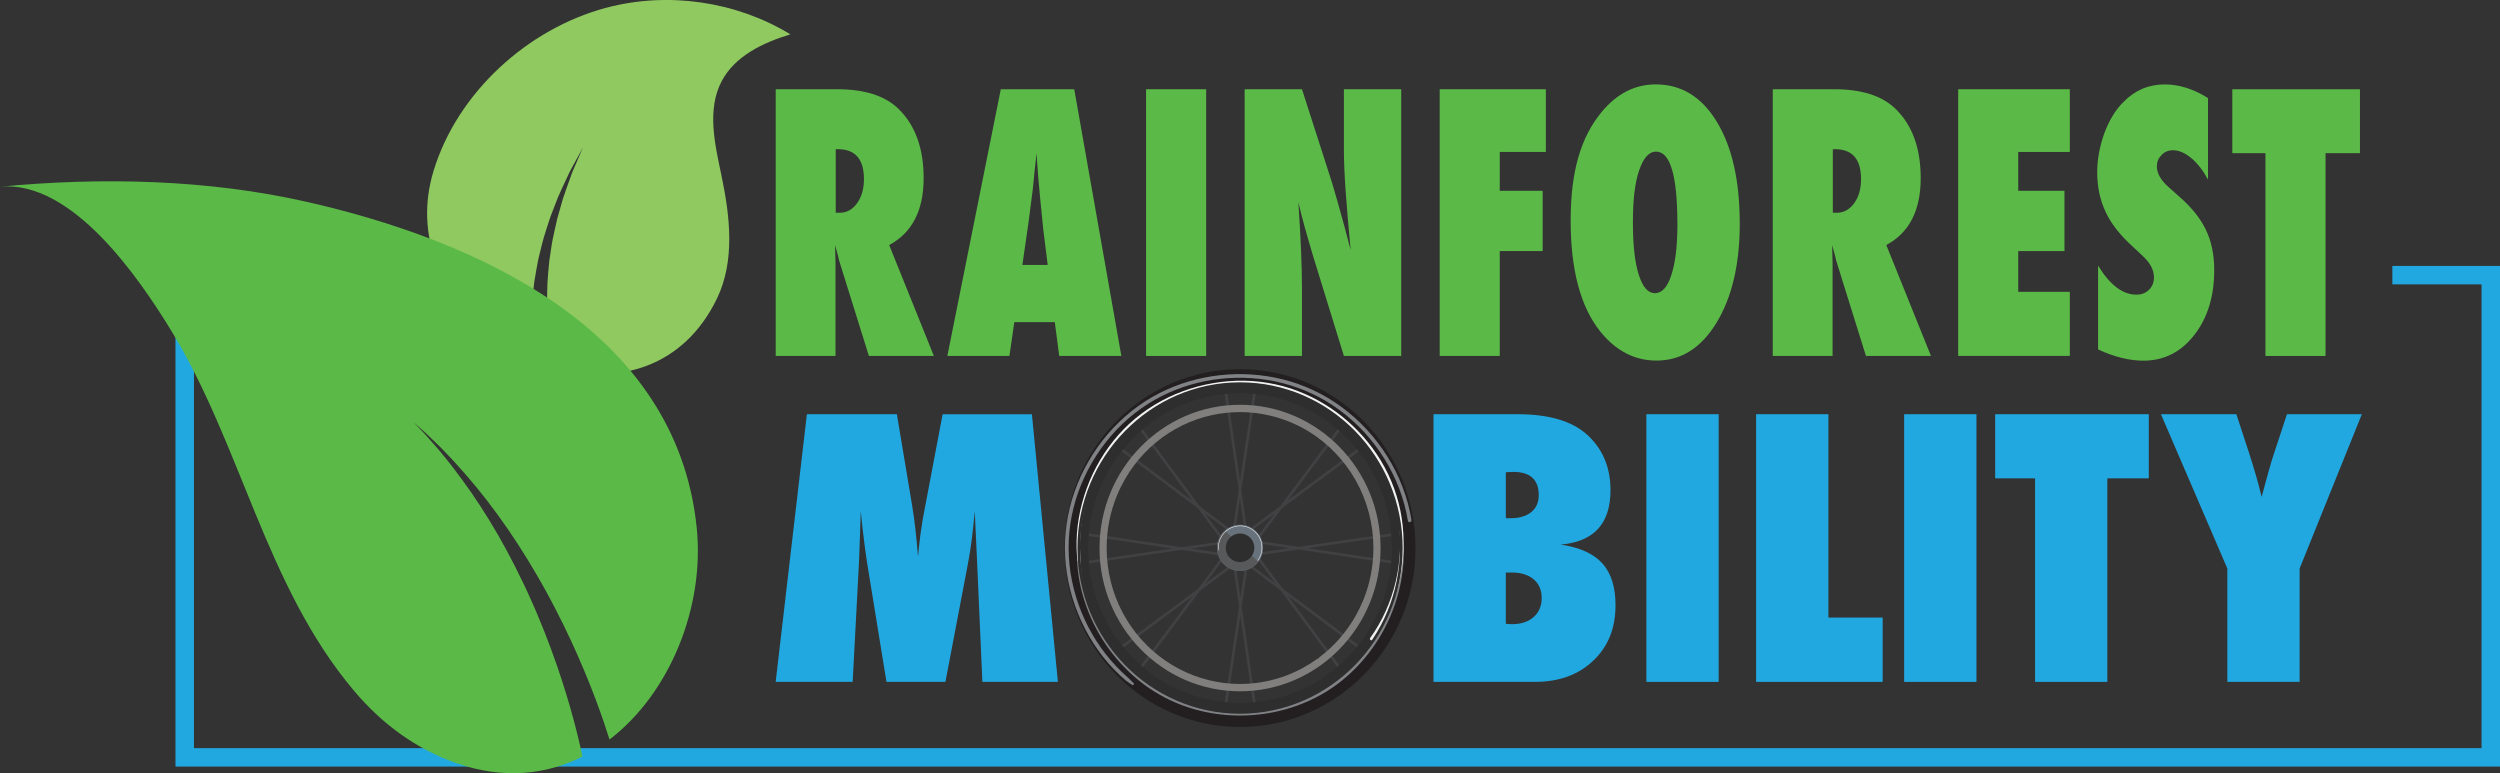 <?xml version="1.0" encoding="UTF-8"?><svg id="Layer_1" xmlns="http://www.w3.org/2000/svg" viewBox="0 0 752.76 232.82"><rect x="0" y="0" width="752.76" height="232.82" fill="#333333" stroke="none"/><defs><style>.cls-1{fill:#68727c;}.cls-2{fill:#eec3ab;}.cls-3{fill:#fff;}.cls-4{fill:#f1f2f2;}.cls-5{fill:#8fc960;}.cls-6{fill:#22a8e0;}.cls-7{fill:#231f20;}.cls-8{fill:#414042;}.cls-9{fill:#808285;}.cls-10{fill:#807f7e;}.cls-11{fill:#2d2e2d;}.cls-12{fill:#5bba47;}.cls-13{fill:#58595b;}</style></defs><polygon class="cls-6" points="720.35 80.07 720.35 85.62 747.21 85.62 747.21 225.27 58.4 225.27 58.4 85.62 76.43 85.62 76.43 80.07 52.84 80.07 52.84 230.82 752.76 230.82 752.76 80.07 720.35 80.07"/><path class="cls-5" d="m217.23,52.81c-2-9.48-4.44-19.87.1-28.42,4.01-7.56,12.47-11.57,20.66-14.05C221.59.36,201.08-2.6,182.53,2.34c-23.62,6.29-44.76,25.49-51.96,49.04-6.07,19.84,2.61,37.8,16.71,49.08,4.14,3.31,8.75,6.03,13.59,8.07-.02-.15-.05-.3-.07-.45-.25-1.42-.38-3.04-.56-4.78-.07-.88-.1-1.79-.15-2.73-.06-.94-.1-1.92-.07-2.92,0-1,0-2.02.01-3.07.06-1.04.12-2.11.19-3.19.07-2.17.44-4.38.68-6.64.34-2.24.77-4.5,1.2-6.75.57-2.22,1.05-4.46,1.68-6.62.69-2.14,1.3-4.26,2.02-6.27.77-1.99,1.51-3.91,2.22-5.73.75-1.8,1.58-3.45,2.28-4.99.71-1.54,1.35-2.95,2.05-4.15.66-1.21,1.23-2.26,1.71-3.13.94-1.73,1.48-2.72,1.48-2.72,0,0-.45,1.04-1.23,2.85-.39.9-.86,2-1.4,3.26-.58,1.24-1.09,2.7-1.64,4.29-.55,1.59-1.21,3.29-1.79,5.12-.53,1.85-1.08,3.8-1.65,5.81-.51,2.03-.92,4.15-1.4,6.29-.42,2.15-.68,4.36-1.03,6.54-.21,2.2-.43,4.41-.55,6.57-.03,2.17-.19,4.3-.06,6.36.04,1.03.07,2.03.1,3.02.09.98.17,1.94.26,2.88.06.94.19,1.84.32,2.7.13.87.23,1.71.37,2.51.32,1.59.58,3.05.92,4.31.29,1.28.64,2.34.9,3.23.1.3.2.57.28.82,18.16,4.86,37.88-.22,47.95-21.07,5.48-11.35,3.94-24.74,1.34-37.07Z"/><path class="cls-12" d="m92.45,60.8c-29.98-6.82-61.91-7.49-92.45-4.58,21.67-2.06,41.76,27.34,51.45,43.16,21.24,34.67,28.47,76.91,55.03,108.48,8.42,10.01,18.7,17.69,31.16,22,14.02,4.85,26.87,3.42,37.74-2.06-.12-.57-.26-1.22-.42-1.95-.68-3.08-1.75-7.49-3.25-12.74-.75-2.63-1.61-5.46-2.58-8.44-.96-2.98-2.06-6.11-3.24-9.32-1.19-3.21-2.48-6.51-3.88-9.83-.7-1.66-1.41-3.33-2.17-4.99-.73-1.67-1.51-3.33-2.3-4.98-1.57-3.31-3.25-6.57-4.95-9.75-.88-1.58-1.75-3.14-2.61-4.69-.9-1.52-1.8-3.03-2.68-4.51-.92-1.46-1.82-2.89-2.71-4.29-.92-1.38-1.83-2.73-2.71-4.04-1.82-2.58-3.56-5.02-5.26-7.2-1.65-2.22-3.32-4.13-4.73-5.89-1.49-1.68-2.77-3.17-3.86-4.37-2.23-2.35-3.5-3.69-3.5-3.69,0,0,1.38,1.24,3.79,3.4,1.19,1.11,2.59,2.49,4.22,4.06,1.55,1.64,3.39,3.43,5.22,5.53,1.89,2.05,3.84,4.36,5.89,6.83,1,1.25,2.02,2.54,3.07,3.86,1.01,1.35,2.04,2.72,3.09,4.12,1.01,1.43,2.04,2.88,3.08,4.35,1,1.5,2.01,3.01,3.03,4.54,1.99,3.09,3.97,6.27,5.83,9.51.94,1.62,1.87,3.24,2.75,4.88.91,1.63,1.77,3.27,2.62,4.91,1.7,3.27,3.29,6.53,4.78,9.72,1.47,3.19,2.85,6.3,4.09,9.28,1.25,2.98,2.36,5.82,3.36,8.46,1.82,4.84,3.21,8.99,4.18,12.1,18.17-13.9,28.7-39.88,26.25-63.8-6.11-59.64-66.1-86.42-117.33-98.08Z"/><path class="cls-6" d="m318.56,205.32h-22.76l-1.62-36.75-.68-14.67c-.24,2.82-.52,5.51-.84,8.07s-.7,5.04-1.15,7.44l-6.84,35.91h-17.75l-5.85-35.97c-.35-2.09-.82-5.67-1.41-10.75-.07-.77-.23-2.33-.47-4.7l-.52,14.88-1.93,36.54h-23.18l9.4-80.6h27.09l4.54,27.15c.38,2.23.72,4.65,1.02,7.26.3,2.61.57,5.45.81,8.51.45-5.12,1.08-9.69,1.88-13.73l5.53-29.18h26.88l7.83,80.6Z"/><path class="cls-6" d="m431.63,205.32v-80.6h25.32c9.47,0,16.48,2.09,21.04,6.26,4.63,4.28,6.94,9.81,6.94,16.6,0,10.09-5.01,15.56-15.03,16.39,5.71.84,9.89,2.72,12.55,5.64,2.66,2.92,3.99,7.13,3.99,12.63,0,6.93-2.24,12.5-6.73,16.71-4.46,4.25-10.32,6.37-17.59,6.37h-30.49Zm21.77-49.28h1.46c2.61,0,4.67-.61,6.19-1.83s2.27-2.92,2.27-5.12c0-4.66-2.56-7-7.67-7-.24,0-.55,0-.91.03-.36.02-.81.04-1.33.08v13.83Zm0,31.79c.42.04.78.06,1.1.08s.57.03.78.03c2.71,0,4.88-.71,6.5-2.14,1.62-1.43,2.43-3.34,2.43-5.74s-.81-4.28-2.43-5.64c-1.62-1.36-3.84-2.04-6.66-2.04h-1.72v15.45Z"/><path class="cls-6" d="m517.5,205.32h-21.77v-80.6h21.77v80.6Z"/><path class="cls-6" d="m566.88,205.32h-38.11v-80.6h21.77v61.23h16.34v19.37Z"/><path class="cls-6" d="m595.12,205.32h-21.77v-80.6h21.77v80.6Z"/><path class="cls-6" d="m634.54,205.32h-21.77v-61.29h-12.01v-19.31h46.25v19.31h-12.48v61.29Z"/><path class="cls-6" d="m692.43,205.32h-21.77v-34.14l-19.99-46.46h22.71l3.91,11.95c.76,2.33,1.45,4.58,2.06,6.73s1.16,4.23,1.64,6.21c.8-2.96,1.5-5.51,2.09-7.65.59-2.14,1.11-3.87,1.57-5.19l3.97-12.06h22.55l-18.74,46.46v34.14Z"/><path class="cls-8" d="m420.56,161.18l-.12-.8-29.47,4.27-12.26-1.83,7.36-9.86,23.94-17.72-.48-.65-21.78,16.12,16.21-21.7-.65-.49-17.82,23.86-9.96,7.37-1.76-12.18,4.4-29.46-.8-.12-4,26.79-3.88-26.8-.8.12,4.27,29.47-1.83,12.26-9.86-7.36-17.72-23.94-.65.48,16.12,21.78-21.7-16.21-.49.65,23.86,17.82,7.37,9.96-12.18,1.76-29.46-4.4-.12.8,26.79,4-26.8,3.88.12.8,29.47-4.27,12.26,1.83-7.36,9.86-23.94,17.72.48.65,21.78-16.12-16.21,21.7.65.49,17.82-23.86,9.96-7.37,1.76,12.18-4.4,29.46.8.12,4-26.79,3.88,26.8.8-.12-4.27-29.47,1.83-12.26,9.86,7.36,17.72,23.94.65-.48-16.12-21.78,21.7,16.21.49-.65-23.86-17.82-7.37-9.96,12.18-1.76,29.46,4.4.12-.8-26.79-4,26.8-3.88Zm-42.31,5.31l-.8-1.09-.65.48.54.74-1.01.15.12.8,1.44-.21,6.03,8.15-8.05-6.01.2-1.34-.8-.12-.14.91-.82-.61-.49.65,1.16.87-1.5,10.02-1.44-9.94,1.09-.8-.48-.65-.74.54-.15-1.01-.8.12.21,1.44-8.15,6.03,6.01-8.05,1.34.2.12-.8-.91-.14.61-.82-.65-.49-.87,1.16-10.02-1.5,9.94-1.44.8,1.09.65-.48-.54-.74,1.01-.15-.12-.8-1.44.21-6.03-8.15,8.05,6.01-.2,1.34.8.12.14-.91.82.61.49-.65-1.16-.87,1.5-10.02,1.44,9.94-1.09.8.48.65.74-.54.15,1.01.8-.12-.21-1.44,8.15-6.03-6.01,8.05-1.34-.2-.12.8.91.14-.61.82.65.49.87-1.16,10.02,1.5-9.94,1.44Z"/><path class="cls-2" d="m402.28,197.16s.02-.02.03-.02c-.01,0-.03,0-.04,0,0,0,0,.01.01.02Z"/><path class="cls-2" d="m408.71,140.41l1,1.54c-.32-.52-.66-1.04-1-1.54Z"/><path class="cls-7" d="m373.38,111.15c-29.14,0-52.84,24.17-52.84,53.87s23.7,53.87,52.84,53.87,52.84-24.17,52.84-53.87-23.7-53.87-52.84-53.87Zm0,103.76c-26.99,0-48.96-22.38-48.96-49.89s21.96-49.9,48.96-49.9,48.96,22.38,48.96,49.9-21.96,49.89-48.96,49.89Z"/><path class="cls-11" d="m373.38,115.12c-26.99,0-48.96,22.38-48.96,49.9s21.96,49.89,48.96,49.89,48.96-22.38,48.96-49.89-21.96-49.9-48.96-49.9Zm0,99c-26.56,0-48.16-22.03-48.16-49.1s21.61-49.1,48.16-49.1,48.16,22.03,48.16,49.1-21.61,49.1-48.16,49.1Z"/><path class="cls-11" d="m373.38,115.91c-26.56,0-48.16,22.03-48.16,49.1s21.61,49.1,48.16,49.1,48.16-22.03,48.16-49.1-21.61-49.1-48.16-49.1Zm0,95.78c-25.24,0-45.78-20.94-45.78-46.67s20.54-46.67,45.78-46.67,45.78,20.94,45.78,46.67-20.54,46.67-45.78,46.67Z"/><path class="cls-9" d="m324.3,168.11c.14,4.93,1.13,9.84,2.8,14.47,1.67,4.65,4.02,9.05,6.95,13.02,2.92,3.95,6.38,7.48,10.31,10.42,4.08,3.05,8.64,5.41,13.48,6.99,4.98,1.63,10.24,2.43,15.48,2.44,5.24,0,10.5-.79,15.5-2.39,4.95-1.58,9.66-3.94,13.83-7.05,4.01-2.98,7.51-6.59,10.44-10.63,2.94-4.07,5.27-8.58,6.91-13.33,1.63-4.74,2.56-9.74,2.68-14.75.01-.62.02-1.23,0-1.85-.01-.62-.11-1.23-.15-1.85-.03-.57-.92-.57-.89,0,.07,1.22.01,2.48-.02,3.69-.03,1.23-.11,2.46-.23,3.68-.25,2.45-.71,4.88-1.34,7.26-1.26,4.77-3.23,9.34-5.82,13.54-5.24,8.49-13.01,15.3-22.29,19.04-9.51,3.84-20.23,4.62-30.2,2.21-9.67-2.34-18.28-7.77-24.72-15.34-6.23-7.33-10.36-16.54-11.45-26.12-.13-1.16-.22-2.32-.27-3.48-.03-.65-1.03-.66-1.02,0h0Z"/><path class="cls-11" d="m373.38,117.55c-25.68,0-46.57,21.29-46.57,47.47s20.89,47.46,46.57,47.46,46.57-21.29,46.57-47.46-20.89-47.47-46.57-47.47Zm0,94.14c-25.24,0-45.78-20.94-45.78-46.67s20.54-46.67,45.78-46.67,45.78,20.94,45.78,46.67-20.54,46.67-45.78,46.67Z"/><path class="cls-4" d="m325.31,169.74c-.02-.78.02-1.56-.03-2.34-.05-.76-.08-1.51-.09-2.27-.02-1.54.02-3.08.13-4.61.23-3.02.75-6.02,1.54-8.95,1.59-5.93,4.27-11.56,7.9-16.51,3.64-4.97,8.25-9.18,13.53-12.35,5.31-3.19,11.22-5.34,17.32-6.36,6.12-1.03,12.46-.91,18.51.46,5.69,1.29,11.1,3.68,15.95,6.93,4.82,3.23,9.08,7.32,12.49,12.01,3.48,4.79,6.08,10.2,7.55,15.94,1.56,6.11,1.88,12.55,1.01,18.79-.87,6.23-2.9,12.29-6.05,17.74-.77,1.33-1.6,2.61-2.49,3.86-.39.55.52,1.07.91.53,3.74-5.23,6.39-11.22,7.84-17.47,1.45-6.27,1.71-12.79.73-19.15-.94-6.11-3.08-12-6.28-17.29-3.07-5.08-7.06-9.61-11.7-13.32-4.64-3.71-9.91-6.61-15.56-8.45-5.96-1.94-12.3-2.64-18.54-2.16-6.31.49-12.52,2.15-18.23,4.89-5.68,2.73-10.82,6.57-15,11.29-4.14,4.68-7.36,10.15-9.51,16.01-2.15,5.85-3.26,12.15-3.07,18.38.02.73.06,1.46.12,2.19.06.77.25,1.52.41,2.27.08.35.63.27.62-.08h0Z"/><path class="cls-11" d="m373.38,115.12c-26.99,0-48.96,22.38-48.96,49.9s21.96,49.89,48.96,49.89,48.96-22.38,48.96-49.89-21.96-49.9-48.96-49.9Zm0,99c-26.56,0-48.16-22.03-48.16-49.1s21.61-49.1,48.16-49.1,48.16,22.03,48.16,49.1-21.61,49.1-48.16,49.1Z"/><path class="cls-10" d="m373.38,121.88c-23.33,0-42.31,19.35-42.31,43.14s18.98,43.13,42.31,43.13,42.31-19.35,42.31-43.13-18.98-43.14-42.31-43.14Zm40.16,43.14c0,5.29-.98,10.44-2.9,15.29h0s-.13.31-.13.31c0,0,0,0,0,0l-.15.37h0c-.66,1.59-1.42,3.15-2.28,4.64-2.81,4.91-6.55,9.09-10.92,12.36.04.07.02.16-.05.2-.08.04-.16.08-.25.1-.03,0-.07,0-.1,0-5.8,4.23-12.68,6.88-19.97,7.5-1.12.1-2.26.15-3.41.15-12.9,0-25.1-6.38-32.63-17.07-1.02-1.44-1.94-2.95-2.75-4.48-3.13-5.91-4.78-12.61-4.78-19.38,0-5.55,1.07-10.93,3.18-15.99.72-1.73,1.55-3.38,2.47-4.97,6.48-11.09,17.76-18.5,30.55-19.77.5-.05,1.01-.09,1.52-.12h0s.03,0,.03,0c.8-.05,1.6-.08,2.4-.08.56,0,1.08.01,1.6.03h.35s0,.02,0,.02c1.06.05,2.11.15,3.16.28h.1l.03.02c5.57.75,10.96,2.68,15.75,5.68,5.67,3.55,10.44,8.53,13.78,14.4,3.53,6.21,5.4,13.3,5.4,20.51Z"/><circle class="cls-1" cx="373.38" cy="164.95" r="6.94" transform="translate(-34.7 155.44) rotate(-22.5)"/><path class="cls-13" d="m378.91,169.16c-1.27,1.67-3.27,2.75-5.53,2.75-3.83,0-6.94-3.11-6.94-6.94,0-2.08.91-3.94,2.36-5.21l10.11,9.4Z"/><circle class="cls-11" cx="373.38" cy="164.95" r="4.31" transform="translate(-34.7 155.44) rotate(-22.5)"/><path class="cls-3" d="m366.93,165.68c0-.1,0-.21,0-.31,0-.1-.01-.2-.01-.31,0-.21,0-.41.02-.62.03-.41.1-.81.21-1.2.21-.8.58-1.56,1.06-2.22.49-.67,1.11-1.24,1.82-1.66.71-.43,1.51-.72,2.33-.86.82-.14,1.68-.12,2.49.06.77.17,1.49.5,2.15.93.65.44,1.22.99,1.68,1.62.47.65.82,1.37,1.02,2.15.21.82.25,1.69.14,2.53-.12.84-.39,1.65-.81,2.39-.1.18-.22.35-.34.52-.05.07.07.14.12.07.5-.7.86-1.51,1.06-2.35.19-.84.23-1.72.1-2.58-.13-.82-.41-1.62-.85-2.33-.41-.68-.95-1.29-1.58-1.79-.62-.5-1.33-.89-2.1-1.14-.8-.26-1.66-.36-2.5-.29-.85.07-1.69.29-2.45.66-.77.37-1.46.88-2.02,1.52-.56.63-.99,1.37-1.28,2.16-.29.79-.44,1.64-.41,2.48,0,.1,0,.2.02.3,0,.1.03.21.06.31.01.05.08.04.08-.01h0Z"/><path class="cls-9" d="m341.33,205.7c-.6-.58-1.16-1.19-1.78-1.74-.61-.53-1.2-1.08-1.78-1.64-1.18-1.14-2.3-2.33-3.37-3.57-2.1-2.45-3.97-5.1-5.58-7.9-3.27-5.67-5.48-11.93-6.48-18.39-1-6.48-.7-13.13.89-19.5,1.6-6.4,4.44-12.47,8.26-17.84,3.84-5.38,8.7-10.07,14.3-13.59,5.26-3.32,11.14-5.59,17.23-6.79,6.06-1.19,12.36-1.32,18.46-.35,6.24.99,12.26,3.11,17.7,6.33,5.78,3.43,10.87,8.04,14.91,13.4,4.03,5.35,7.07,11.45,8.8,17.92.42,1.58.76,3.18,1.03,4.79.12.71,1.2.42,1.08-.28-1.11-6.76-3.63-13.27-7.25-19.07-3.63-5.81-8.35-10.93-13.87-14.98-5.31-3.9-11.36-6.72-17.75-8.3-6.14-1.52-12.56-1.92-18.85-1.22-6.29.7-12.45,2.48-18.1,5.35-5.95,3.02-11.26,7.28-15.6,12.34-4.39,5.12-7.82,11.05-10.05,17.41-2.22,6.34-3.21,13.1-2.8,19.81.4,6.65,2.1,13.19,4.89,19.23,2.79,6.03,6.7,11.61,11.54,16.16.57.54,1.15,1.06,1.74,1.56.62.53,1.33.96,2.02,1.4.32.21.68-.27.41-.53h0Z"/><path class="cls-12" d="m281.19,107.18h-19.56l-8.93-28.6c-.09-.49-.24-1.13-.46-1.92-.22-.8-.49-1.75-.8-2.86l.13,5.3v28.08h-18V26.87h18.52c8.15,0,14.25,1.92,18.3,5.77,5.15,4.92,7.72,11.93,7.72,21.01,0,9.71-3.46,16.42-10.37,20.13l13.45,33.39Zm-29.54-43.12h1.21c2.08,0,3.82-.95,5.2-2.86,1.39-1.91,2.08-4.33,2.08-7.28,0-6-2.62-9-7.85-9h-.65v19.14Z"/><path class="cls-12" d="m337.63,107.18h-18.69l-1.34-10.19h-12.19l-1.47,10.19h-18.69l16.09-80.3h22.12l14.18,80.3Zm-22.16-27.41l-1.17-9.36s-.09-.5-.17-1.4c-.06-.76-.36-3.78-.91-9.05-.06-.59-.13-1.4-.22-2.42-.09-1.02-.2-2.31-.35-3.87l-.56-7.59c-.06.73-.14,1.54-.24,2.44-.1.9-.21,1.89-.33,2.96-.2,2.15-.35,3.64-.43,4.47s-.14,1.34-.17,1.51l-1.26,9.73-1.82,12.59h7.63Z"/><path class="cls-12" d="m363.18,107.18h-18.09V26.87h18.09v80.3Z"/><path class="cls-12" d="m374.77,107.18V26.87h17.26l9.06,28.19c.49,1.66,1.05,3.57,1.67,5.72.62,2.15,1.31,4.63,2.06,7.44l1.87,7.07c-.67-6.97-1.17-12.93-1.52-17.89-.35-4.96-.52-9.12-.52-12.48v-18.05h17.26v80.3h-17.26l-9.11-29.54c-.95-3.15-1.81-6.11-2.58-8.87-.77-2.76-1.44-5.38-2.02-7.88.38,5.65.65,10.58.82,14.77.17,4.2.26,7.87.26,11.03v20.49h-17.26Z"/><path class="cls-12" d="m451.59,107.18h-18.09V26.87h31.96v18.88h-13.88v11.7h12.92v18.15h-12.92v31.57Z"/><path class="cls-12" d="m523.85,67.28c0,12.24-2.33,22.19-6.98,29.85-4.63,7.63-10.65,11.44-18.09,11.44-6.59,0-12.25-2.93-16.96-8.79-5.93-7.42-8.89-18.55-8.89-33.39s3.09-25.09,9.28-32.61c4.6-5.58,10.05-8.37,16.35-8.37,7.72,0,13.86,3.78,18.43,11.34,4.57,7.56,6.85,17.74,6.85,30.53Zm-18.78.16c0-14.53-2.14-21.79-6.42-21.79-2.14,0-3.85,1.91-5.12,5.72-1.24,3.54-1.86,8.74-1.86,15.6s.58,12.01,1.76,15.73c1.17,3.73,2.8,5.59,4.88,5.59s3.79-1.84,4.95-5.51c1.21-3.67,1.82-8.79,1.82-15.34Z"/><path class="cls-12" d="m581.41,107.18h-19.56l-8.93-28.6c-.09-.49-.24-1.13-.46-1.92-.22-.8-.49-1.75-.8-2.86l.13,5.3v28.08h-18V26.87h18.52c8.15,0,14.25,1.92,18.3,5.77,5.15,4.92,7.72,11.93,7.72,21.01,0,9.71-3.45,16.42-10.36,20.13l13.45,33.39Zm-29.54-43.12h1.21c2.08,0,3.82-.95,5.21-2.86,1.39-1.91,2.08-4.33,2.08-7.28,0-6-2.62-9-7.85-9h-.65v19.14Z"/><path class="cls-12" d="m589.62,107.18V26.87h33.61v18.88h-15.53v11.7h13.92v18.15h-13.92v12.27h15.53v19.29h-33.61Z"/><path class="cls-12" d="m631.74,105.2v-25.22c3.56,5.82,7.4,8.74,11.54,8.74,1.56,0,2.83-.49,3.82-1.48.98-.99,1.47-2.23,1.47-3.72,0-2.15-1.07-4.25-3.21-6.29l-2.95-2.76c-1.97-1.77-3.64-3.53-5.03-5.28s-2.52-3.55-3.38-5.41c-.87-1.85-1.5-3.77-1.91-5.75s-.61-4.06-.61-6.24c0-3.74.72-7.66,2.17-11.75.72-1.91,1.56-3.65,2.52-5.23.95-1.58,2.05-2.97,3.3-4.19,3.41-3.47,7.53-5.2,12.36-5.2,4.31,0,8.65,1.37,13.01,4.11v24.55c-1.48-2.74-3.15-4.9-5.03-6.47-1.88-1.58-3.73-2.37-5.55-2.37-1.39,0-2.53.49-3.43,1.46-.93.94-1.39,2.06-1.39,3.38,0,2.15,1.23,4.28,3.69,6.4l2.86,2.55c3.82,3.3,6.55,6.68,8.2,10.14,1.68,3.47,2.52,7.52,2.52,12.17,0,7.9-2.01,14.42-6.03,19.56-4.02,5.13-9.11,7.7-15.27,7.7-4.25,0-8.8-1.13-13.66-3.38Z"/><path class="cls-12" d="m700.23,107.18h-18.09v-61.06h-9.98v-19.24h38.43v19.24h-10.36v61.06Z"/></svg>